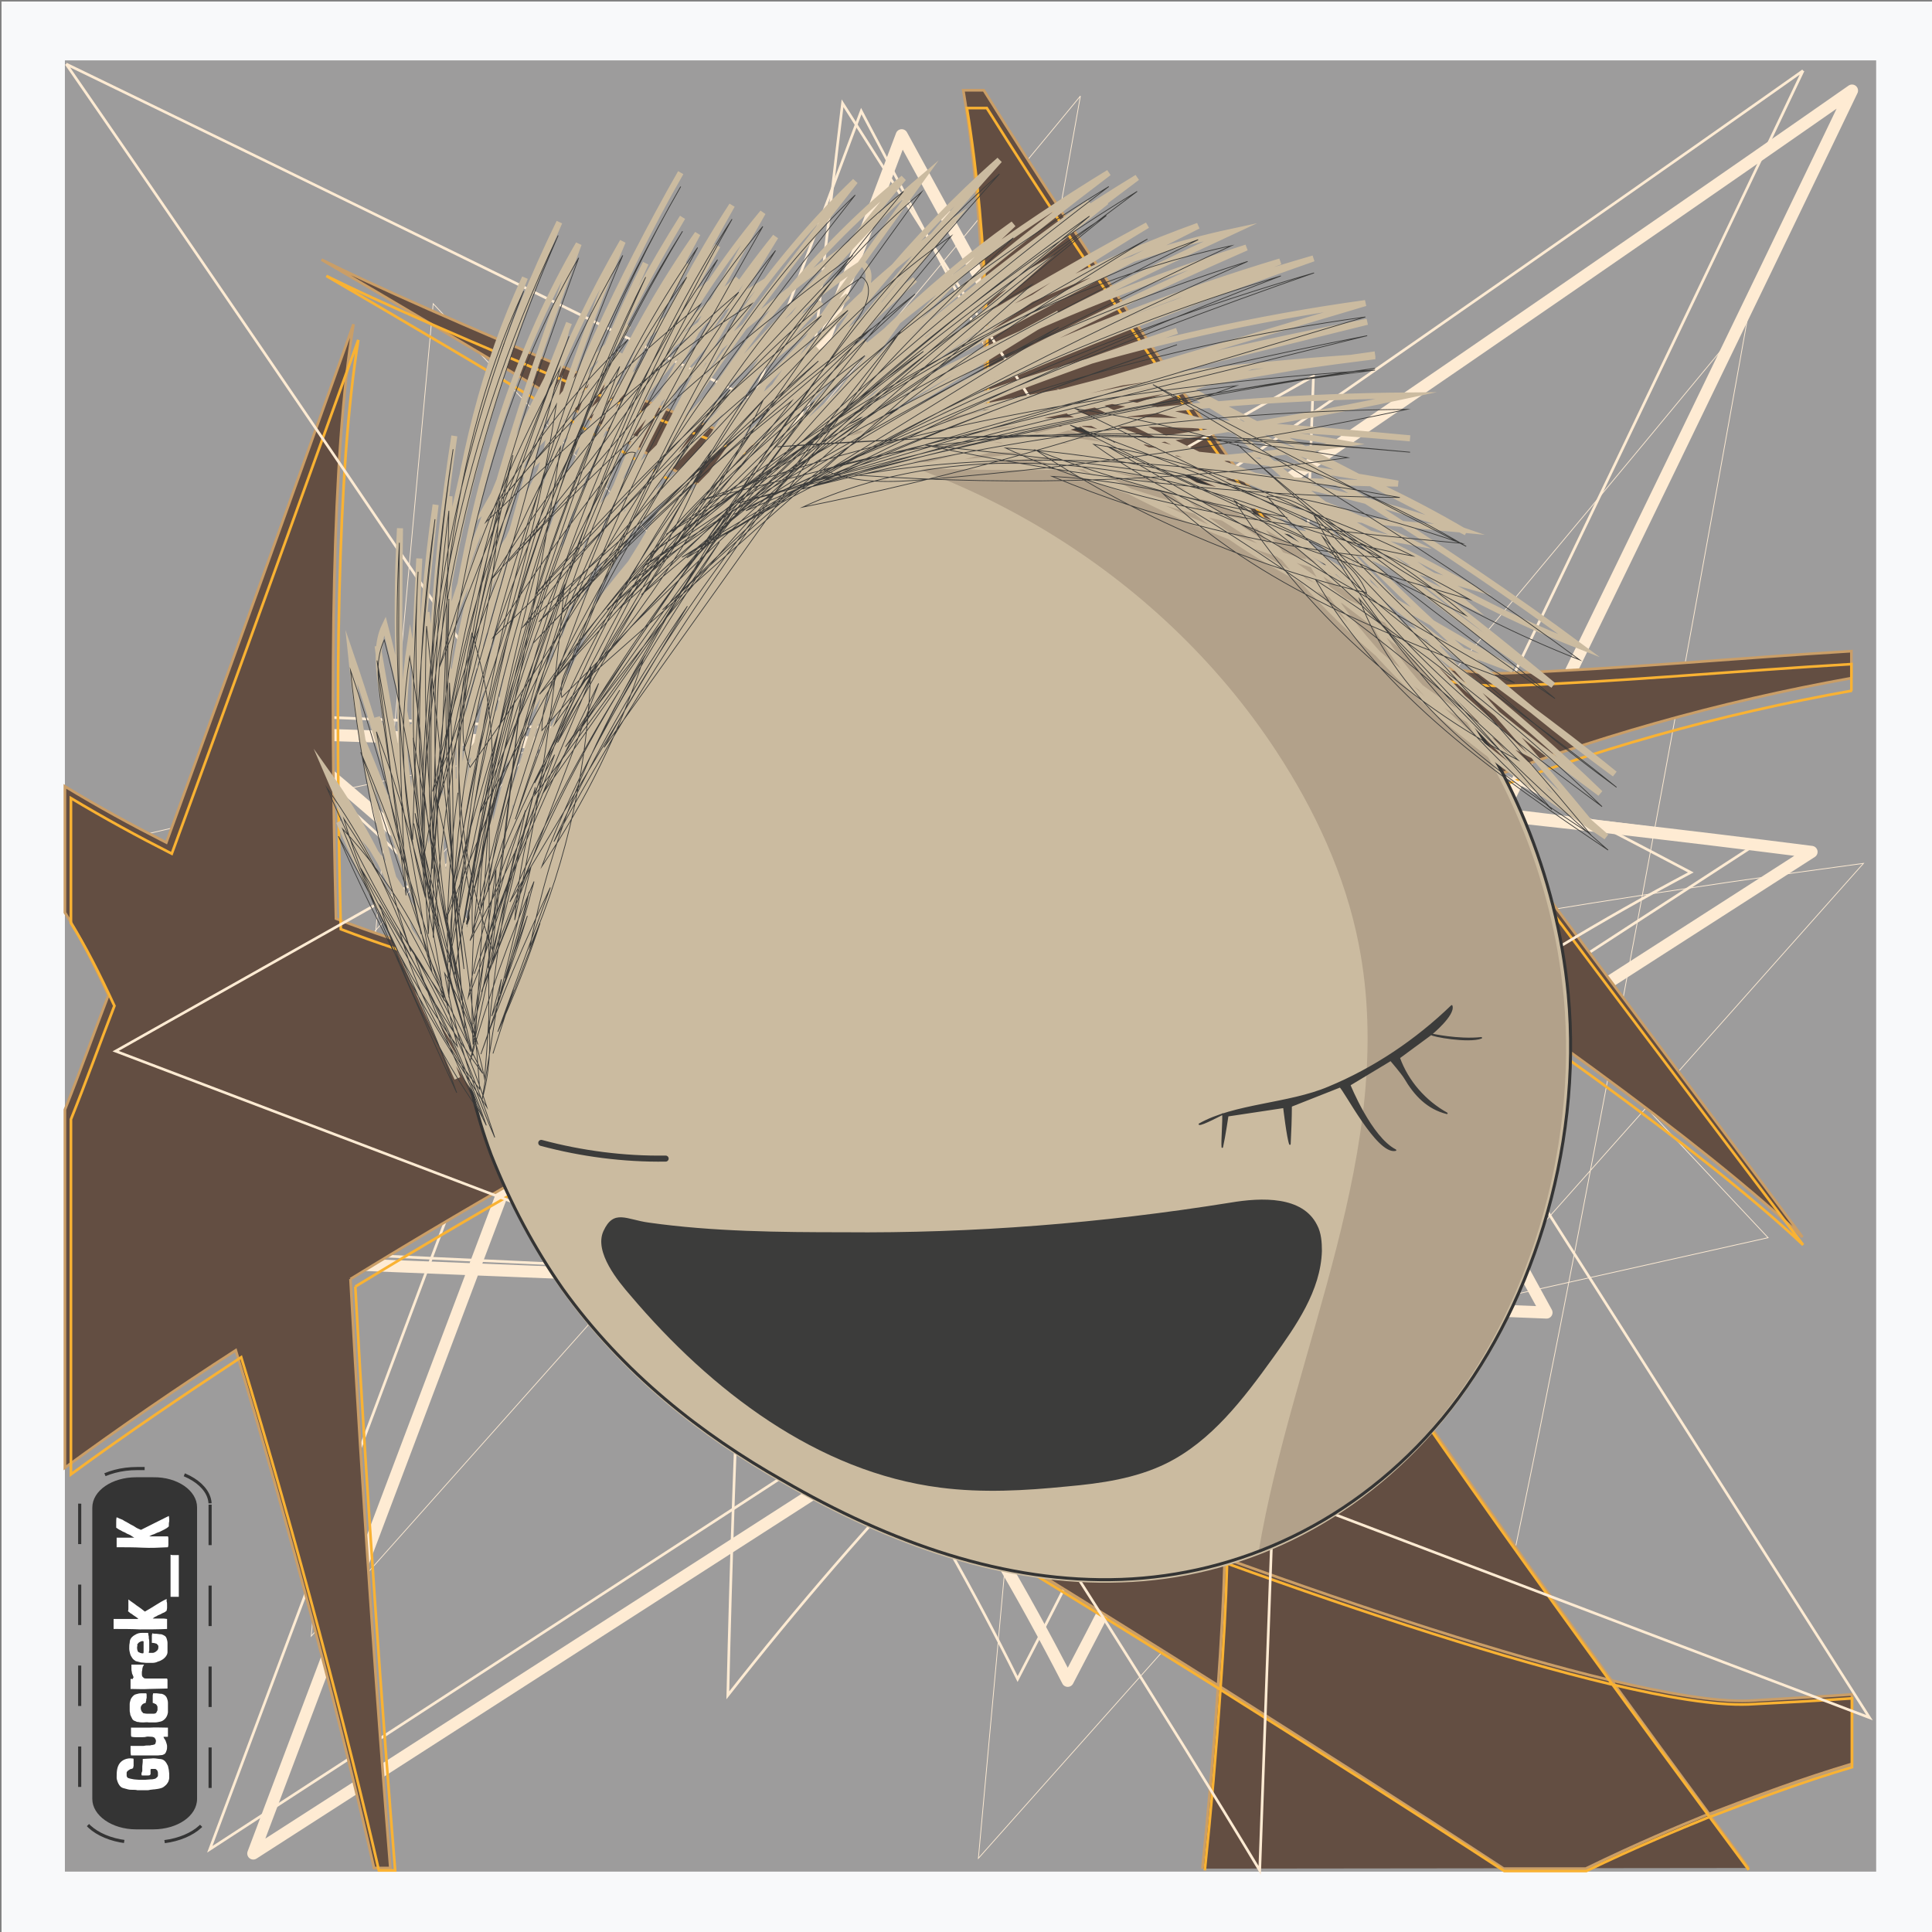 <?xml version="1.0" encoding="utf-8"?>
<!-- Generator: Adobe Illustrator 26.4.0, SVG Export Plug-In . SVG Version: 6.00 Build 0)  -->
<svg version="1.1" id="Layer_1" xmlns:svgjs="http://svgjs.dev/svgjs"
	 xmlns="http://www.w3.org/2000/svg" xmlns:xlink="http://www.w3.org/1999/xlink" x="0px" y="0px" viewBox="0 0 640 640"
	 style="enable-background:new 0 0 640 640;" xml:space="preserve">
<rect x="0" y="0" width="640" height="640" fill="#808080" stroke="none"/>
<style type="text/css">
	.st0{fill:#F8F9FA;}
	.st1{fill:#9D9C9C;}
	.st2{fill:none;stroke:#FEEBD3;stroke-width:0.25;}
	.st3{fill:none;stroke:#FEEBD3;stroke-width:0.882;}
	.st4{fill:none;stroke:#FEEBD3;stroke-width:4;stroke-linecap:round;stroke-linejoin:round;}
	.st5{fill:#634E42;stroke:#CA9E67;stroke-width:0.882;}
	.st6{fill:none;stroke:#F9B233;stroke-width:0.882;}
	.st7{fill:#CBBBA0;}
	.st8{fill:#3C3C3B;}
	.st9{fill:none;stroke:#3C3C3B;stroke-width:2;stroke-linecap:round;stroke-linejoin:round;stroke-miterlimit:10;}
	.st10{fill:none;}
	.st11{fill:#B2A18A;}
	.st12{fill:none;stroke:#343434;}
	.st13{fill:#3C3C3B;stroke:#3C3C3B;stroke-width:0.5;stroke-linecap:round;stroke-linejoin:round;stroke-miterlimit:10;}
	.st14{fill:none;stroke:#CBBBA0;stroke-width:2;stroke-miterlimit:10;}
	.st15{fill:none;stroke:#3C3C3B;stroke-width:0.25;stroke-miterlimit:10;}
	.st16{fill:none;stroke:#343434;stroke-width:0.72;stroke-miterlimit:5.76;stroke-dasharray:9.31,9.31;}
	.st17{fill:#343434;}
	.st18{fill:#FFFFFF;}
</style>
<g>
	<rect id="rect2-feeler" x="0.5" y="0.5" class="st0" width="640" height="640"/>
	<rect id="rect6-feeler" x="21.5" y="20" class="st1" width="600" height="600"/>
	<path id="path8-feeler" class="st2" d="M578.9,105.4c0,0-210.4,256-325.4,379c110.8-24.8,221.6-49.6,332.2-74.4
		c-73.8-78.6-147.4-157.2-221.2-235.8c-13.4,147.2-27,294.4-40.4,441.4C421.9,505.8,519.7,395.8,617.3,286
		c-119.8,16-239.4,38-357.6,66.2c94.8,43.2,176.6,102.4,239.6,173.2C527.1,396.4,578.9,105.4,578.9,105.4"/>
	<path id="path10-feeler" class="st2" d="M357.9,31.8c0,0-210.4,256-325.4,379c110.8-24.8,221.6-49.6,332.2-74.4
		c-73.6-78.6-147.4-157.2-221.2-235.8c-13.4,147-27,294.2-40.4,441.4c97.8-109.8,195.6-219.8,293.2-329.6
		c-119.8,16-239.4,38-357.6,66.2c94.8,43.2,176.6,102.4,239.6,173.2C306.3,322.8,357.9,31.8,357.9,31.8"/>
	<path id="path12-feeler" class="st3" d="M597.3,23.4c0,0-375.2,265.6-574.2,387.8c157.2,7.4,314.6,14.6,471.8,22
		c-70-132-139.8-264.2-209.6-396.4c-72,192-143.8,384-215.8,575.8c171-111.2,342-222.4,513.2-333.6
		c-166.2-22.6-334.2-36.8-502.8-42.4c111,92.6,198.8,201.6,257.2,319.6C421.5,393.8,597.3,23.4,597.3,23.4"/>
	<path id="path14-feeler" class="st4" d="M613.5,30c0,0-377.2,263.8-577.6,385.6c158.8,6.4,317.6,12.8,476.4,19.2
		c-71.2-130-142.4-260-213.6-390C227.1,234.6,155.5,424.2,83.9,614c172-110.6,344-221.2,516.2-331.8
		C432.3,260.8,262.5,247.6,92.5,243c112.4,90.8,201.6,197.8,261.2,313.8C437.9,396.2,613.5,30,613.5,30"/>
	<path id="path16-feeler" class="st5" d="M613.5,561.3v23c-16.2,4.8-32,10.7-47.6,16.7c-0.2,0-0.4,0.2-0.6,0.2
		c-8.8,3.6-23,9.5-40,17.8h-27.2c-30.8-20.2-63-40.7-94.6-60.7c-86.4-54.5-170-104.3-217-131.9c33.2,16.5,128.8,56.9,219.2,89.8
		c47.2,17.1,93,32.1,127.4,40.3c19.6,4.6,35.4,7.3,46.2,6.9C590.7,562.7,601.9,562.1,613.5,561.3L613.5,561.3z M398.3,619
		c2-19.2,3.8-39.7,5.2-60.7c1-13.9,1.8-27.8,2.2-42.2c2.2-57.5,0.6-116-9.2-161.8c37.8,62.3,86.6,132.7,137,201.9
		c10.8,14.9,21.8,29.9,32.6,44.6c4.4,6.1,8.8,11.9,13.2,18 M613.5,224.6c-44.2,7.9-87,20-127.6,36.1
		c38.6,52.7,77.4,103.7,111.2,149.1c-33.4-31.5-96-76.3-167.2-123.3c-43.2,23.4-97.2,61.3-126.2,117c-2.4,4.6,13-83.7,19.8-185.6
		c-86.4-54.7-170-104.5-217-131.9c33,16.5,128.6,57.1,219,89.8c2-51,0.8-102.9-6.4-145.9h6.8c36.4,58.3,81,122.4,127,186.2
		c19.6,4.6,35.4,7.3,46.2,6.9c38-1.4,76.2-5,114.2-7.3v8.9L613.5,224.6z M116.1,423.7c4,73,9,143.2,13.2,195.1h-5.4
		c-10.2-45-27.2-110.3-45.8-171.5c-19.4,12.5-38.4,25.6-56.6,38.9V367.6c5-12.5,9.6-25.4,14.4-37.9c-5-10.7-9.8-20.2-14.4-27.4
		v-41.8c11,6.7,22,12.7,33.6,18.6c22-60.3,43.2-119.2,62-171.7c-7.2,43.4-7.8,116.4-5.8,196.9c46.4,17.8,111.8,34.1,177.8,21.8
		C294.1,325.1,208.3,367,116.1,423.7"/>
	<path id="path18-feeler" class="st6" d="M613.5,562.6v22.8c-16.2,4.8-31.8,10.6-47.4,16.6c-0.2,0-0.4,0.2-0.6,0.2
		c-8.8,3.6-23,9.4-40,17.6h-27.2c-30.6-20-62.8-40.4-94.2-60.2c-86.2-54-169.6-103.4-216.4-130.8c33,16.4,128.4,56.4,218.4,89
		c47,17,92.6,31.8,127,40c19.4,4.6,35.2,7.2,46,6.8C590.9,564,602.1,563.4,613.5,562.6L613.5,562.6z M399.1,619.6
		c2-19,3.8-39.4,5.2-60.2c1-13.8,1.8-27.6,2.2-41.8c2.2-57,0.6-115-9.2-160.4c37.8,61.8,86.4,131.6,136.4,200.2
		c10.8,14.8,21.6,29.6,32.4,44.2c4.4,6,8.8,11.8,13.2,17.8 M613.5,228.8c-44,7.8-86.8,19.8-127.2,35.8c38.6,52.2,77,102.8,111,147.8
		c-33.2-31.2-95.8-75.6-166.6-122.2c-43,23.2-97,60.8-125.8,116c-2.4,4.6,13-83,19.6-184c-86.2-54-169.6-103.6-216.4-130.8
		c33,16.4,128.4,56.4,218.4,89c2-50.6,0.8-102-6.2-144.6h6.6c36.2,57.8,80.8,121.4,126.6,184.6c19.4,4.6,35.2,7.2,46,6.8
		c38-1.4,76-5,113.8-7.2v8.8H613.5z M117.7,426.2c4,72.4,9,142,13.2,193.4h-5.4c-10.2-44.6-27.2-109.4-45.6-170
		c-19.2,12.6-38.4,25.6-56.4,38.8V370.8c5-12.4,9.6-25.2,14.4-37.6c-5-10.8-9.8-20.2-14.4-27.4v-41.4c11,6.6,22,12.6,33.4,18.4
		c22-59.8,43-118.2,61.8-170.2c-7,43-7.8,115.4-5.8,195.2c46.2,17.6,111.4,33.8,177.2,21.6C295.3,328.4,209.7,370,117.7,426.2"/>
	<path id="path20-feeler" class="st3" d="M21.9,21.2c0,0,270.6,391,395.4,598.4c6-165,11.8-330,17.8-495
		C302.7,199.2,170.5,273.8,38.3,348.2c193.6,73.6,387.4,147.2,581,220.8C505.9,390.8,392.5,212.6,279.1,34.2
		c-21.2,174.4-34,350.8-38,527.4c92-117.2,201-210.2,319-272.6C395.9,202.2,21.9,21.2,21.9,21.2"/>
	<path id="path22-feeler" class="st7" d="M186.3,427.8c20.2,28.2,46.2,48.4,73,63.6c35.4,20.6,73.8,34.2,112.2,32.8
		c38.6-1.2,77.4-18.6,106.4-53.4c28.8-34.8,46.4-88.2,41.6-140.4c-3.8-40.2-20-76.6-41.6-104.4c-21.8-27.6-48.4-47.2-75.6-62.8
		c-39.4-21.8-83.2-36.2-124-21.2c-31.6,11.8-58.8,40.4-80,74.4c-16.8,27.2-30.4,57.6-43,88.8c-4.8,11.6-7.6,21.4-4.6,34.6
		c3.6,14.6,6.8,29.8,12,43.6C169.1,399.6,177.1,414.6,186.3,427.8L186.3,427.8z"/>
	<path id="path32-feeler" class="st8" d="M407.5,398.4c10.6-1.8,24-2.2,28.8,7.4c1.4,2.6,1.6,5.8,1.6,8.6
		c-0.4,13.2-8.6,24.8-16.2,35.4c-9.8,13.6-20.4,27.6-35.4,35c-10.2,5-21.6,6.6-32.8,7.6c-14,1.4-28,2.2-42,0.4
		c-40.8-5.2-76-32.2-102.6-63.6c-4-4.6-12.2-14.4-9-21.4c3.4-7.4,7.6-3.8,15-2.8c21.2,3,43.4,3.2,64.6,3.2
		C322.3,408.6,365.1,405.2,407.5,398.4L407.5,398.4z"/>
	<path id="path34-feeler" class="st9" d="M179.3,378.6c13.4,3.6,27.4,5.4,41.2,5.2"/>
	<path id="path36-feeler" class="st10" d="M154.5,274.8c-2.4,14.8-5,29.6-7.4,44.4c6.8-26.2,12.2-52.6,15.8-79.4
		c-6.2,26-11.6,52.4-16,78.8c4.2-5.4,5.2-12.4,6-19.2c2.6-19.6,4.4-39.2,5.8-58.8c-3.6,28-7.2,56-10.8,84.2
		c10.6-30.4,6.8-64.2,16-95c-3.6,31.6-7.2,63.2-10.8,94.8c4.4-31.8,9-63.4,13.4-95.2c-4.2,30-8.2,60-12.4,90
		c1.8-30.2,5.6-60.2,11.6-90c-5.6,33.4-9,67-10,100.8c0-25-1.2-50-3.2-75c-2.8,25.6-2.2,51.6,2,77c-1.6-17.2-3.2-34.6-4.8-51.8
		c1.2,17,2.6,34,3.8,51c-1-10-2-20-2.8-30.2c1.2,10.8,3,21.8,5.4,32.4c-1.2-7.4-3.2-14.6-5.6-21.6c1.2,12.4,4,24.6,8,36.2
		c-3.4-10.2-6.6-20.4-10-30.6c3.2,12.2,7.2,24.2,12.2,35.8c-12.8-38.6-13.2-81.4-1.2-120.2c1.2,32-1.6,64-4.6,96
		c3.2-46.4,9.4-92.4,18.8-138c-9,42-15.6,84.6-19.4,127.6c3.6-23.4,7.6-46.6,12-69.8c4.4-23.4,9.4-47,20.6-68.2
		c-10,47.2-20,94.4-30,141.6c3-14,5.8-28,8.8-42c8.2-39,16.4-78.2,31.6-115.2c-18.2,50-33,101.2-41.6,153.6
		c12.6-56,25.4-112.2,46.6-165.6c-23.6,45-42.6,92.2-56.8,141c7.4-9,10.6-20.8,13.6-32c9.6-35.4,19-70.6,28.6-106
		c-2.2-0.6-4,1.8-4.8,4c-18,41.6-29.8,86-34.6,131c10.8-50.2,21.6-100.8,41.6-148.2c-14.8,43-27.4,86.8-37.4,131
		c5.6-47.8,11.6-96.6,32.2-140.2c-13.2,45.8-26.4,92-31.8,139.4c6.8-46.2,18-91.8,33.6-136c-15.2,48-26.4,97.2-33,147.2
		c10.2-63.2,21.2-127.8,52.8-183.2c-19.6,42-40.6,84.6-51.2,129.6c-1.4-43,6.8-86.2,23.8-125.6c-11.4,52.6-19.4,106-23.8,159.8
		c4.2-53.6,14.2-106.8,29.6-158.4c-1.6,4.6-3,9.2-4.6,13.6c9.8-12.2,18.6-25.4,26-39.4"/>
	<path id="path40-feeler" class="st11" d="M476.4,470.6c-17.1,20.5-37.6,35-59.5,43.6c11.4-67.8,46.4-134.1,33.2-201.4
		c-4.5-23-14.6-44.6-27.4-64.1c-19.5-29.7-46-54.6-76.3-72.9c-15.2-9.2-31.4-16.8-48.2-22.5c-8.2-2.8-20.8-4.2-30.9-7.3
		c3.1-1.5,6.3-2.9,9.5-4.1c40.8-15,84.6-0.6,124,21.2c27.2,15.6,53.8,35.2,75.6,62.8C498,253.6,514.2,290,518,330.2
		C522.8,382.4,505.2,435.8,476.4,470.6z"/>
	<path id="path44-feeler" class="st12" d="M186.3,426.8c20.2,28.2,46.2,48.4,73,63.6c35.4,20.6,73.8,34.2,112.2,32.8
		c38.4-1.4,77.4-18.6,106.4-53.4c28.8-34.8,46.4-88.2,41.6-140.4c-3.8-40.2-20-76.6-41.6-104.4c-21.8-27.6-48.4-47.2-75.6-62.8
		c-39.4-21.8-83.2-36.2-124-21.2c-31.6,12-58.8,40.6-80,74.6c-16.8,27.2-30.4,57.6-43,88.8c-4.8,11.6-7.6,21.4-4.6,34.6
		c3.6,14.6,6.8,29.8,12,43.6C169.1,398.8,177.1,413.6,186.3,426.8L186.3,426.8z"/>
	<path id="path46-feeler" class="st13" d="M480.9,333.2c1,3-6.8,9.4-6.8,9.4c0.2,0.6,12.4,2.8,16.6,1.2c-7.8,0.8-16.6-1.2-16.6-1.2
		l-10.6,7.8c2.8,7.8,8.6,14.4,15.8,18.4c-6.4-1.6-10.6-6-14-11.8c-1-1.6-4.6-5.8-4.6-5.8l-13.6,8.2c0,0,7,17.4,15.2,21.6
		c-6,1.4-17-20.2-18.4-21c0,0,0,0-16.2,6.4c0,3.6-0.2,9.2-0.4,12.6c-0.8-2-2-12.2-2-12.2l-18.6,2.8c0,0-1,6.8-1.8,10.4
		c-0.2-2,0.4-9,0.2-11c0,0-7.2,3.8-7.8,3.4c11.6-6.6,29.6-6.6,42.8-12.2C455.1,354,469.1,344.6,480.9,333.2L480.9,333.2z"/>
	<path id="path38-feeler" class="st14" d="M151.7,258c-3.2,22.4-4.2,45.2-3,67.8c1.8-34.6,1.8-69.4,0.2-104.2
		c-0.8,38.2,1,76.4,5.2,114.4c-4.8-47.2-6.6-94.8-5.4-142.2c-2.2,40.8-0.6,82,5,122.6c-4.2-37.8-8.2-75.8-12.4-113.6
		c-1.6,41.6,2.2,83.4,11.6,124c-5.6-29-11-58-16-87c1.8,35.8,8.6,71.2,19.8,105.2c-6.4-26.8-12.8-53.4-19.2-80.2
		c4.2,26.8,10.4,53.2,18.4,79c-7.8-24.8-14-50-18.8-75.6c5.6,24.8,12.8,49.4,21.6,73.4c-16-50.4-22.8-103.8-19.8-156.6
		c-2,39.4-4,79.4,6.8,117.4c-4.6-52.6-3-105.8,4.8-158c-7.2,46-9.6,92.6-6.8,139c1-65,2.6-132.4,30.2-191.4
		c-22.8,57.2-34.2,118.8-33.6,180.4c2.2-68.4,17.6-136.2,45-198.8c-34.8,71.4-49.8,152-43.4,231.2c3-77.2,11-157.2,49.8-224
		c-26.8,72.4-50,148-48.2,225.2c5.8-78.6,23.2-157.8,62.8-226c-29,68.6-47.4,141.8-54.2,216c11-83,31.6-166.2,73.4-238.8
		c-40.2,70.6-69.4,148.6-75,229.4c13-75.2,34.8-150,75.6-214.6c-40.4,67.8-66.6,144-76,222.2c-1,8-1.8,16.4,0.4,24.2
		c13.4-79.2,27-159.6,63.4-231.2c-33,71.6-55.2,148.4-65,226.8c16.4-82.6,33.8-167.8,82.2-236.6c-37.6,69.8-65.4,145.2-77.4,223.6
		c13.8-74.8,28.8-152.6,73.8-213.8c-28.4,49.8-50,103.8-63.6,159.6c-4.6,18.6-8.2,37.8-7.4,57c19.8-81.8,40.2-165.2,86-235.8
		c-38.2,67.2-66.6,140-84,215.4c17.6-70.6,36.2-143.2,79.2-202c-30.2,53.6-54.2,111-71.4,170.2c-4.2,14.4-8,29.4-7,44.4
		c19.8-79.8,41-162.4,93.4-225.6c-39.4,69.6-79.6,141.2-91.2,220.4c22.6-74.8,46.4-151.6,95.4-212.4
		c-36.4,58.8-65.4,122.2-86.2,188.4c26-74.8,55.4-152,112.6-206.8c-49.6,63-97,129.4-124.4,204.8c42.6-72,75.4-153.4,140.4-205.8
		c-49.4,59.4-90.6,125.6-122.2,196c37.4-69.2,68.2-145,128.2-195.8c-31.6,43.6-62.4,87.8-92,132.8c-10.6,16-21,32.2-28.6,49.6
		c34.8-62.4,71.6-127,130.4-167.8c-43.4,52.4-87.4,105.6-116.8,167C235.1,173.2,273.1,104,331.1,53
		c-51.6,57.4-98.2,119.2-139.2,184.6c41.6-60,84.4-121.2,143.8-163.4C282.9,124,234.3,179.2,200.1,243c32.8-46,65.6-92,98.2-137.8
		c-43.2,52.8-82.4,109-114.8,169c12.4-27.2,27.2-53.4,44.2-78c-19.6,32.6-39.2,65.2-58.8,98c10.4-24.2,22.4-47.8,36.4-70.2
		c-19,31.4-34.4,65-45.8,100c13-34,26-68.2,38.8-102.2c-15.6,31.2-29.4,63.4-41.2,96.2c11.8-33.2,24.8-65.8,38.8-98.2
		c-16.8,27.4-30.2,56.8-40.2,87.2c11-19.6,20.4-40.4,28-61.6c-14,24.8-23.8,52.2-28.6,80.4c8.2-20,14.6-40.8,19-62
		c-8.4,22.8-14.2,46.6-17.2,70.8c5-16.6,7.4-34,7.4-51.4c-2.6,19.4-5.2,38.8-7.6,58.2c-3.2-66.8,13.6-134.4,47.4-192
		c1.4-2.4,3.8-5,6.4-4c-21,51.4-42,103-62.8,154.6c16.2-62,35.4-123,57.6-183.2c-24.2,39.2-41.8,82.4-51.8,127.4
		c14.6-37,25-75.6,31-114.8c-21.6,40.4-35,85.2-39,131c14-47.4,27.4-95.2,40-143c-17,31.4-30.4,64.6-40,99
		c14.4-36.4,28.6-73,43-109.4c-15,38.8-29.6,78.2-34.4,119.6c-1,7.8-1.4,15.8,1.6,23c40.8-56.6,71.4-124.2,129.8-162.4
		c4.2,2.8,1.6,9.4-1.2,13.6c-32.4,47.4-64.8,94.8-97,142c44.4-57.8,90.6-117.4,154.4-153c-49.6,44-99.2,88-148.8,131.8
		C246.3,159,306.5,101.4,376.7,58.8c-59.4,44.2-115.6,92.4-168,144.6c45.6-50.8,96.6-96.8,152.2-136.4c-49.4,42-99,83.8-148.4,125.4
		c48.4-48.6,100.2-93.8,154.8-135.2c-61.2,37.4-116.4,85-162.4,140c51.8-46.2,103.8-92.4,161.6-130.4c-51.2,41-100.4,84.6-147,130.6
		c48.8-46.8,102.8-88,160.6-122.8c-57.4,31-112.6,66-165,104.6c57-40.8,115.8-80.6,181.8-104.4c-60,30.2-118.8,62.8-176.2,97.6
		c57.8-40.6,118.2-80.8,187.2-95.6c-67.4,31.2-132.6,66.8-195.4,106.4c60.8-44,128.8-78.4,200.4-101.2
		c-59.4,26-117.2,56.2-172.6,90.2c56.8-37,118.8-66,183.8-85.6c-68.4,26-134.8,57.2-198.4,93.2c65-41,135.6-72.8,209.4-94.2
		c-65.6,23-129.6,49.8-192,80.2c65.4-33.2,136.6-55.4,209.2-65.4c-63.6,19-127,37.8-190.6,56.8c62.4-21.4,126.6-38,191.2-50.6
		c-73.4,18.2-146.8,36.2-220.2,54.4c71.4-26,147-38.2,222.8-43c-71.2,8.8-141.8,23.6-210.6,44c69.4-18.8,139.6-33.8,210.6-44.6
		c-64,8.8-127.4,22-189.6,40c65.4-17,132.8-25.8,200.2-26.4c-52.4,11.2-105.4,18.8-158.8,23.2c-11.6,1-23.8,1.6-34.6-3.2
		c62.8-18,129.4-11.8,194.4-5.8c-69.8-6.2-140.2-6.8-210.2-1.8c63-3.8,127-7.8,189,3.6c-53.8,7.8-108.4,9.6-162.6,5.8
		c59.4-10.2,120.6-3.2,179.8,7.4c-52.8-0.4-105.8-6.4-157.4-17.4c60.2,6.4,120.8,12.8,178,32.6c-51.6-4.8-104.4-9.8-151.2-31.6
		c46.8,3,92.8,15.2,135,35.8c-40-7-77.2-25.2-113.6-43.4c45.2,16.8,90.4,34,132.4,57.8c-43.4-12.4-87.6-25-124.6-51.2
		c45.2,7,88.4,26.8,123.2,56.6c-39.2-19.4-79-38-118.8-56c45,26.2,90,52.4,135,78.4c-41.6-15.6-84.6-31.8-116.6-62.8
		c42.6,24.6,82.2,54.4,117.8,88.4c-38.2-19.8-70.8-49.8-94-86c40.2,28.2,73,65.4,105.2,102.4c-29.6-26.2-55.4-56.8-76-90.4
		c30.8,31.6,60.4,64.4,88.6,98.4c-31-20.4-63.6-43-76.4-77.8c25.2,29.8,52.8,57.6,82.4,83.2c-36.8-24.8-74.6-51-96.8-89.4
		c34,21.8,65.8,47,94.8,75c-36.6-27.2-74.4-56-95.4-96.4c30.4,33.2,64,63.4,100.2,90c-39-31.8-83-58.2-115.8-96.4
		c7-0.4,13.4,4,19.2,8c26,18.8,51.4,38.4,76.2,59c-37.2-25.2-72.4-53.4-105.2-84.2c33.4,30.6,72.2,54.8,114,71.2
		c-45.2-33.4-93.2-62.4-141.4-91.2c34.6,17.8,69.2,35.8,103.8,53.6c-39.6-23.4-83.8-38.8-129.4-45.6c33.8,16.4,67.6,33,101.2,49.4
		c-37.4-3.6-74.4-12.6-109-27c28.8,1.6,57.2,8.8,83.4,20.6c8.6,4,17.6,9.2,20.8,18c-38.8-9.2-76.2-25.2-109.4-47.2
		c26.6,10.2,54.2,17.6,82.4,22c-51-19.6-110-26.2-159.8-3.2c48.8-9.8,96.8-23.2,143.6-40.2c-47.8,5.4-94,19.2-140,33
		c39.4-17.6,79.6-33,120.4-46.6c-48.4,16.4-96,34.8-142.8,55c33.6-21.6,68.2-41.8,103.6-60.8c-41,25.4-82.2,51-123.2,76.4
		c31-26.6,64-51,98.6-73c-39,27-78,54.2-117,81.2c31.2-27,63.6-52.6,97.4-76.6c-35.6,27.6-70.6,56-104.8,85.6
		c28.8-27.4,57.4-55.4,85-84.4c-40.2,29.6-75.2,66-103.2,107.4c38-44.4,76-88.8,119.6-127.8c-45,35.4-87.4,74.2-126.6,115.8
		c34.8-36.8,69.6-73.6,104.4-110.4c-38.8,31.8-78,64.2-107.6,104.8c15.2-13.6,30.4-27.2,45.6-40.6c22.6-20.2,45.4-40.4,69.8-58.2
		c-34.6,33.4-68.8,67.6-97,106.4c-3.4,4.8-7,10.4-5.8,16.2c30.8-29.8,58.8-62.6,83.4-97.8c-34.4,28-65,60.6-90.8,96.8
		c29.6-30.8,57.6-63.4,83.6-97.2c-27,21.2-52.6,44.4-76.2,69.4c26.6-29.2,55-56.6,85-82.4c-30.6,28.6-61.6,57.4-92.4,86.2
		c31.2-33.8,62.4-67.6,93.6-101.4c-34.6,27.4-66.2,58.4-94.6,92.2c35-37.4,70-74.8,105-112.2c-41,30.2-79.2,64.2-114.2,101.4
		c26.6-28.6,52-58.4,76.2-89.2c-31.8,27.2-59.4,59.2-81.6,94.8c25.4-28.4,48.6-58.8,69.2-91c-24,19.2-46,40.8-65.8,64.4
		c14.8-16.8,28.8-34.6,41.8-52.8c-18.6,17.6-34.6,38.2-47.2,60.6c27.8-26,55.8-52.4,88.2-72.4c-30.6,35.4-61.2,71-85.8,110.6
		c27.8-25.8,54-53.4,78.6-82.2c-20.2,26.6-38,54.8-53.2,84.4c-4.6,9-9.2,18.4-9.2,28.6c29.6-32.4,54.4-69.4,73.2-109.2
		c-28.8,31.4-52.2,67.8-68.8,107.2c20.4-28,37.8-58.4,51.6-90.2c-25,34.6-44.6,73-58.2,113.6c23.4-30.2,45.2-61.6,65.4-93.8
		c-23.8,29-45,60.4-62.8,93.4c19.6-27.8,39-55.6,58.6-83.4c-22.2,34.4-44.8,69-58.8,107.4c14.4-21.4,25.8-44.6,33.8-69.2
		c-18.4,29.2-31.2,62-37.8,96c12.6-29.2,19.4-61,20.2-92.8c-14.2,25.6-22.8,54.4-25.2,83.6c7.8-36.6,13.4-73.6,16.4-110.8
		c-15.8,35.8-26.6,73.6-32.4,112.2c11.6-52.4,23.2-105,31.2-158.2c-19.8,35.6-34,74.2-42.4,114.2c13-30.6,20.6-63.4,22.2-96.4
		c-9.6,43.4-19.2,88.6-9.4,132c9.2-28.4,9.4-59.6,0.2-88c-7.6,34.6-5.2,71.4,6.8,104.8c3.2-28.2,6.4-56.4,9.6-84.6
		c-3.6,30.2-7.2,60.4-11,90.6c5.2-20,10.4-39.8,15.6-59.8c-4.8,19.6-9.4,39.2-14.2,58.6c4.2-10.8,8.6-21.6,12.8-32.2
		c-3.4,14-6.8,28-10.2,42c4-11,7.2-22.2,9.6-33.8c-2.6,9.6-5.2,19-8,28.6c2.4-6.8,5-13.8,7.4-20.6c-3.4,11.2-7.2,22.4-11.8,33.2
		c1-4,2.2-8,3.2-12.2c-2.2,13.2-4.2,26.6-6.4,39.8c2.4-8.6,3-17.6,2.2-26.4c-0.4,6.4-0.8,13-1.4,19.4c-2.4-12.2-6.8-24-13.2-34.8
		c3.2,18.8,9,37,16.6,54.4c-6.8-21-15.8-41.4-26.6-60.6c6.6,19.4,14.6,38.4,23.8,56.6c-8.8-25.6-20.8-50-35.2-72.8
		c7.4,24.6,18.8,48.2,33.6,69.2c-10.8-28.4-24.2-55.8-40-81.6c11.2,23.8,24.8,46.6,40.4,68c-14.2-28.8-28.4-57.6-46-84.4
		c8,27,20.8,52.6,37.6,75.4c-7.8-33.4-18.6-66-32-97.4c9.2,27.4,18.4,54.8,27.6,82.2c-4-30.4-11.6-60.2-22.4-89
		c5,26.8,11.2,53.4,18.4,79.6c-6-34.4-12.2-68.8-18.2-103.2c3.2,26,6.4,52,9.6,77.8c-2.2-39-2.8-78-2.2-116.8
		c-1.8,32.8-0.4,65.8,4.4,98.4c0.8-35.4,3.2-71,7.4-106.2c-6,41.4-6.8,83.6-2.2,125.4c5.2-42.4,6-85.4,6.8-128.2
		c-4.2,33-5.6,66.2-4,99.4c8.4-39.2,16.8-78.6,25.2-117.8c-11.6,44.2-21.4,88.6-29.6,133.6c1-22.4-0.6-44.8-4.6-66.8
		c-4,26.2-2.2,53.4,5,79c-1.6-28.6-6.2-57-13.4-84.6c-2.8,5.8-2.2,12.6-1.4,19c3.4,26.4,7.8,52.4,13.6,78.4
		c-5.8-29.6-13.6-58.8-23.4-87.4c3.2,31.6,10,63,20,93.2c-6.6-19.2-16-37.6-27.8-54.2c10.8,25.2,24.2,49.4,40,71.8
		c-7.2-21.6-19.2-41.6-34.8-58.2c12,29.4,24.6,58.6,37.8,87.4c-10.6-29.4-23.8-57.8-39.2-85c13.6,31.4,30.2,61.4,49.2,89.8
		c-6.6-20.6-16.2-40.4-28.8-58c5.2,19,14.2,36.8,26.4,52c-2.2-32.4-7-64.6-14.2-96.2c0.2,26.6,4.6,53.4,12.8,78.8
		c1.6-25.4,3-50.6,4.6-76c0,24.8-0.2,49.4-0.2,74.2c1.8-19.8,4.6-39.6,8.6-59c-5,23-9.8,46-14.8,69.2c5.6-20.4,12.8-40.4,21.2-59.8
		c-5,19.4-11,38.4-17.6,57.2c6.6-18.8,14.4-37.2,23-55.2c-5.8,16-11.6,31.8-17.4,47.8c5.4-11.8,10-23.8,14-36
		c-4.2,11-8.4,22.2-12.8,33.2c1.4-3.8,2.6-7.4,4-11.2c-2.2,7-4.6,14.2-6.8,21.2"/>
	<path id="path48-feeler" class="st15" d="M151.7,262.6c-3.2,22.4-4.2,45.2-3,67.8c1.8-34.6,1.8-69.4,0.2-104.2
		c-0.8,38.2,1,76.4,5.2,114.4c-4.8-47.2-6.6-94.8-5.4-142.2c-2.2,40.8-0.6,82,5,122.6c-4.2-37.8-8.2-75.8-12.4-113.6
		c-1.6,41.6,2.2,83.4,11.6,124c-5.6-29-11-58-16-87c1.8,35.8,8.6,71.2,19.8,105.2c-6.4-26.8-12.8-53.4-19.2-80.2
		c4.2,26.8,10.4,53.2,18.4,79c-7.8-24.8-14-50-18.8-75.6c5.2,24.8,12.4,49.2,21.2,73.2c-16-50.4-22.8-103.8-19.8-156.6
		c-2,39.4-4,79.4,6.8,117.4c-4.6-52.6-3-105.8,4.8-158c-7.2,46-9.6,92.6-6.8,139c1-65,2.6-132.4,30.2-191.4
		c-22.8,57.2-34.2,118.8-33.6,180.4c2.2-68.4,17.6-136.2,45-198.8c-34.4,71.4-49.4,152.2-43,231.4c3-77.2,11-157.2,49.8-224
		c-26.6,72.6-49.8,148-48.2,225.2c5.8-78.6,23.2-157.8,62.8-226c-29,68.6-47.4,141.8-54.2,216c11-83.2,31.6-166.2,73.4-238.8
		c-40.2,70.6-69.4,148.4-75,229.4c13-75.2,34.8-150,75.6-214.6c-40.6,67.6-66.6,143.8-76,222.2c-1,8-1.8,16.4,0.4,24.2
		c13.4-79.2,27-159.6,63.4-231.2c-33.2,71.8-55.2,148.6-65.2,227c16.6-82.8,34-168,82.4-236.8c-37.6,69.8-65.4,145.2-77.4,223.6
		c13.8-74.8,28.8-152.6,73.8-213.8c-28.4,49.8-50,103.8-63.6,159.6c-4.6,18.6-8.2,37.8-7.4,57c19.8-81.8,40.2-165.2,86-235.8
		c-38.2,67.2-66.6,140-84,215.4c17.6-70.6,36.2-143.2,79.2-202c-30.2,53.6-54.2,110.8-71.4,170.2c-4.2,14.4-8,29.4-7,44.4
		c19.8-79.8,41-162.4,93.4-225.6c-39.4,69.4-79.6,141.2-91.2,220.4c22.8-74.8,46.4-151.6,95.4-212.4
		c-36.4,58.8-65.4,122.2-86.2,188.4c26-74.8,55.4-152,112.6-206.8c-49.6,63-97,129.4-124.4,204.8c42.6-72,75.4-153.4,140.4-206
		c-49.4,59.4-90.6,125.6-122.2,196c37.4-69.2,68.2-145,128.2-195.8c-31.6,43.6-62.4,87.8-92,132.8c-10.6,16-21,32.2-28.6,49.6
		c34.8-62.4,71.6-127,130.4-167.8c-43.6,52.6-87.4,105.8-116.8,167.2c36.8-67.6,74.8-136.8,132.8-187.8
		c-51.6,57.4-98.2,119.2-139.2,184.6c41.6-60,84.4-121.2,143.8-163.4c-52.8,49.8-101.4,105-135.6,168.8c32.8-46,65.6-92,98.2-137.8
		c-43.2,52.6-82.4,109-114.8,169c12.4-27.2,27.2-53.4,44.2-78c-19.6,32.6-39.2,65.2-58.8,98c10.4-24.2,22.4-47.8,36.4-70.2
		c-19,31.4-34.4,65-45.8,100c13-34,26-68.2,38.8-102.2c-15.6,31.2-29.4,63.4-41.2,96.2c11.8-33.2,24.8-65.8,38.8-98.2
		c-16.8,27.4-30.2,56.8-40.2,87.2c11-19.6,20.4-40.4,28-61.6c-14,24.8-23.8,52.2-28.6,80.4c8.2-20,14.6-40.8,19-62
		c-8.4,22.8-14.2,46.6-17.2,70.8c5-16.6,7.4-34,7.4-51.4c-2.6,19.4-5.2,38.8-7.6,58.2c-3.2-66.8,13.6-134.4,47.4-192
		c1.4-2.4,3.8-5,6.4-4c-21,51.4-42,103-62.8,154.6c16.2-62,35.4-123,57.6-183.2c-24.2,39.2-41.8,82.4-51.8,127.4
		c14.4-37,24.8-75.6,30.8-114.8c-21.4,40.4-34.8,85.2-38.8,131c14-47.4,27.4-95.2,40-143c-17,31.4-30.4,64.8-40,99.2
		c14.4-36.6,28.6-73.2,43-109.8c-15,39-29.6,78.4-34.4,119.8c-1,7.8-1.4,15.8,1.6,23c40.8-56.6,71.4-124.2,129.8-162.4
		c4.2,2.8,1.6,9.4-1.2,13.6c-32.4,47.4-64.8,94.6-97,142c44.4-57.8,90.6-117.4,154.4-153c-49.6,44-99.2,88-148.8,131.8
		C246.3,163.6,306.5,106,376.7,63.4c-59.4,44.2-115.6,92.4-168,144.6c45.6-50.8,96.6-96.8,152.2-136.4c-49.4,42-99,83.6-148.4,125.4
		c48.4-48.6,100.2-93.8,154.8-135.2c-61.2,37.4-116.4,85-162.4,140c51.8-46.2,103.8-92.4,161.6-130.4c-51.2,41-100.4,84.6-147,130.6
		c48.8-46.8,102.8-88,160.6-122.8c-57.4,31-112.6,66-165,104.6c57-40.8,115.8-80.6,181.8-104.4c-60,30.2-118.8,62.8-176.2,97.6
		c57.8-40.6,118.2-80.8,187.2-95.6c-67.2,31.2-132.4,66.8-195,106.4c60.8-44,128.8-78.4,200.4-101.2
		C353.7,112.8,296.1,143,240.5,177c56.8-37,118.8-66,183.8-85.6c-68.4,26-134.8,57.2-198.4,93.2c65-41,135.6-72.8,209.4-94.2
		c-65.8,22.8-129.8,49.6-192.2,80c65.4-33.2,136.6-55.4,209.2-65.4c-63.6,19-127,37.8-190.6,56.8c62.4-21.4,126.6-38,191.2-50.6
		c-73.4,18.2-146.8,36.2-220.2,54.4c71.4-26,147-38.2,222.8-43c-71.2,8.8-141.8,23.6-210.6,44c69.4-18.8,139.6-33.8,210.6-44.6
		c-64,8.8-127.4,22-189.6,40c65.4-17,132.8-25.8,200.2-26.4c-52.4,11.2-105.4,18.8-158.8,23.2c-11.6,1-23.8,1.6-34.6-3.2
		c62.8-18,129.4-11.8,194.4-5.8c-69.2-6.4-139.6-7-209.6-1.8c63-3.8,127-7.8,189,3.6c-53.8,7.8-108.4,9.6-162.6,5.8
		c59.4-10.2,120.6-3.2,179.8,7.4c-52.8-0.4-105.8-6.4-157.4-17.4c60.2,6.4,120.8,12.8,178,32.6c-51.6-4.8-104.4-9.8-151.2-31.6
		c46.8,3,92.8,15.2,135,35.8c-40-7-77.2-25.2-113.6-43.4c45.2,16.8,90.4,34,132.4,57.8c-43.4-12.6-87.8-25.2-124.6-51.4
		c45.2,7,88.4,26.8,123.2,56.6c-39.2-19.4-79-38-118.8-56c45,26.2,90,52.4,135,78.4c-41.6-15.6-84.6-31.8-116.6-62.8
		c42.6,24.6,82.2,54.4,117.8,88.4c-38.2-19.8-70.8-49.8-94-86c40.2,28.2,73,65.4,105.2,102.4c-29.6-26.2-55.4-56.8-76-90.4
		c30.8,31.6,60.4,64.4,88.6,98.4c-31-20.4-63.6-43-76.4-77.8c25.2,29.8,52.8,57.6,82.4,83.2c-36.8-24.8-74.6-51-96.8-89.4
		c34,21.8,65.8,47,94.8,75c-36.6-27.2-74.4-56-95.4-96.4c30.4,33.2,64,63.4,100.2,90c-39-31.8-83-58.2-115.8-96.4
		c7-0.4,13.4,4,19.2,8c26,18.8,51.4,38.4,76.2,59c-37.2-25.2-72.4-53.4-105.2-84.2c32.8,30.8,71.6,55,113.4,71.4
		c-45.2-33.4-93.2-62.4-141.4-91.2c34.6,17.8,69.2,35.8,103.8,53.6c-39.6-23.4-83.8-38.8-129.4-45.6c33.8,16.4,67.6,33,101.2,49.4
		c-37.4-3.6-74.4-12.6-109-27c28.8,1.6,57.2,8.8,83.4,20.6c8.6,4,17.6,9.2,20.8,18c-38.8-9.2-76.2-25.2-109.4-47.2
		c26.6,10.2,54.2,17.6,82.4,22c-51-19.6-110-26.2-159.8-3.2c48.8-9.8,96.8-23.2,143.6-40.2c-47.8,5.4-94,19.2-140,33
		c39.4-17.6,79.6-33,120.4-46.6c-48.4,16.4-96,34.8-142.8,55c33.6-21.6,68.2-41.8,103.6-60.8c-41,25.4-82.2,51-123.2,76.4
		c31-26.6,64-51,98.6-73c-39.6,27-78.6,54.2-117.6,81.2c31.2-27,63.6-52.6,97.4-76.6c-35.6,27.6-70.6,56-104.8,85.6
		c29.4-27.2,57.8-55.4,85.4-84.2c-40.2,29.6-75.2,66-103.2,107.4c38-44.4,76.2-88.8,119.8-127.8c-45,35.4-87.4,74.2-126.6,115.8
		c34.8-36.8,69.6-73.6,104.4-110.4c-38.8,31.8-78,64.2-107.6,104.8c15.2-13.6,30.4-27.2,45.6-40.6c22.6-20.2,45.4-40.4,69.8-58.2
		c-34.4,33-68.6,67.2-96.8,106c-3.4,4.8-7,10.4-5.8,16.2c30.8-29.8,58.8-62.6,83.4-97.8c-34.4,28-65,60.6-90.8,96.8
		c29.6-30.8,57.6-63.4,83.6-97.2c-27,21.2-52.4,44.4-76.2,69.2c26.6-29.2,55-56.6,85-82.4c-30.8,29-61.8,57.8-92.6,86.4
		c31.2-33.8,62.4-67.6,93.6-101.4c-34.6,27.6-66.2,58.4-94.6,92.2c35-37.4,70-74.8,105-112.2c-40.8,30.2-79.2,64.2-114,101.4
		c26.6-28.6,52-58.4,76.2-89.2c-32,27.2-59.6,59.4-81.8,95c25.4-28.4,48.6-59,69.2-91c-24,19.2-46,40.8-65.8,64.4
		c14.8-16.8,28.8-34.6,41.8-52.8c-18.6,17.6-34.6,38.2-47.2,60.6c27.8-26.2,55.8-52.4,88.2-72.4c-30.6,35.4-61.2,70.8-85.8,110.6
		c27.8-25.8,54-53.4,78.6-82.2c-20.2,26.6-38,54.8-53.2,84.4c-4.6,9-9.2,18.4-9.2,28.6c29.6-32.4,54.4-69.4,73.2-109.2
		c-29,31.4-52.4,67.8-69,107.2c20.4-28,37.8-58.4,51.6-90.2c-25,34.6-44.6,73-58.2,113.6c23.4-30.2,45.2-61.6,65.4-93.8
		c-23.8,29-45,60.4-62.8,93.4c19.6-27.8,39-55.6,58.6-83.4c-22.2,34.4-44.8,69-58.8,107.4c14.4-21.4,25.8-44.6,33.8-69.2
		c-18.4,29.2-31.2,62-37.8,96c12.6-29.2,19.4-61,20.2-92.8c-14.2,25.8-22.8,54.6-25.2,83.8c7.8-36.6,13.4-73.6,16.4-110.8
		c-15.8,35.8-26.6,73.6-32.4,112.2c11.6-52.4,23.2-105,31.2-158.2c-19.8,35.6-34,74.2-42.4,114.2c13-30.6,20.6-63.4,22.2-96.4
		c-9.6,43.4-19.2,88.6-9.4,132c9.2-28.4,9.4-59.6,0.2-88c-7.6,34.6-5.2,71.4,6.8,104.8c3.2-28.2,6.4-56.4,9.6-84.6
		c-3.6,30.2-7.2,60.4-11,90.6c5.2-20,10.4-39.8,15.6-59.8c-4.8,19.6-9.4,39.2-14.2,58.6c4.2-10.8,8.6-21.6,12.8-32.2
		c-3.4,14-6.8,28-10.2,42c4-11,7.2-22.2,9.6-33.8c-2.6,9.6-5.2,19-8,28.6c2.4-6.8,5-13.8,7.4-20.6c-3.4,11.2-7.2,22.4-11.8,33.2
		c1-4,2.2-8,3.2-12.2c-2.2,13.2-4.2,26.6-6.4,39.8c2.4-8.6,3-17.6,2.2-26.4c-0.4,6.4-0.8,13-1.4,19.4c-2.4-12.2-6.8-24-13.2-34.8
		c3.2,18.8,9,37,16.6,54.4c-6.8-21-15.8-41.4-26.6-60.6c6.6,19.4,14.6,38.4,23.8,56.6c-8.8-25.6-20.8-50-35.2-72.8
		c7.4,24.6,18.8,48.2,33.6,69.2c-10.8-28.4-24.2-55.8-40-81.6c11.2,23.8,24.8,46.6,40.4,68c-14.2-28.8-28.4-57.6-46-84.4
		c8,27,20.8,52.6,37.6,75.4c-7.8-33.4-18.6-66-32-97.4c9.2,27.4,18.4,54.8,27.6,82.2c-4-30.4-11.6-60.2-22.4-89
		c5,26.8,11.2,53.4,18.4,79.6c-6-34.4-12.2-68.8-18.2-103.2c3.2,26,6.4,52,9.6,77.8c-2.2-39-2.8-78-2.2-116.8
		c-1.8,32.8-0.4,65.8,4.4,98.4c0.8-35.4,3.2-71,7.4-106.2c-6,41.4-6.8,83.6-2.2,125.4c5.2-42.4,6-85.4,6.8-128.2
		c-4.2,33-5.6,66.2-4,99.4c8.4-39.2,16.8-78.6,25.2-117.8c-11.6,44.2-21.4,88.6-29.6,133.6c1-22.4-0.6-44.8-4.6-66.8
		c-4,26.2-2.2,53.4,5,79c-1.6-28.6-6.2-57-13.4-84.6c-2.8,5.8-2.2,12.6-1.4,19c3.4,26.4,7.8,52.4,13.6,78.4
		c-5.8-29.6-13.6-58.8-23.4-87.4c3.2,31.6,10,63,20,93.2c-6.6-19.2-16-37.6-27.8-54.2c10.8,25.2,24.2,49.4,40,71.8
		c-7.2-21.6-19.2-41.6-34.8-58.2c12,29.4,24.6,58.6,37.8,87.4c-10.6-29.4-23.8-57.8-39.2-85c13.6,31.4,30.2,61.4,49.2,89.8
		c-6.6-20.6-16.2-40.4-28.8-58c5.2,19,14.2,36.8,26.4,52c-2.2-32.4-7-64.6-14.2-96.2c0.2,26.6,4.6,53.4,12.8,78.8
		c1.6-25.4,3-50.6,4.6-76c0,24.8-0.2,49.4-0.2,74.2c1.8-19.8,4.6-39.6,8.6-59c-5,23-9.8,46-14.8,69.2c5.6-20.4,12.8-40.4,21.2-59.8
		c-5,19.4-11,38.4-17.6,57.2c6.6-18.8,14.4-37.2,23-55.2c-5.8,16-11.6,31.8-17.4,47.8c5.4-11.8,10-23.8,14-36
		c-4.2,11-8.4,22.2-12.8,33.2c1.4-3.8,2.6-7.4,4-11.2c-2.2,7-4.6,14.2-6.8,21.2"/>
	<g id="feeler_name" transform="matrix(1.2,0,0,1.2,26.4,486.48)">
		<g id="feeler-name-feeler_name" transform="matrix(0,-1.2,1.2,0,0,103.2)">
			<path id="nameBorderBox-feeler_name" class="st16" d="M77.7,30H8.2C3.7,30,0,24.1,0,16.8v-3.6C0,5.9,3.7,0,8.2,0h69.5
				C82.3,0,86,5.9,86,13.2v3.6C85.9,24.1,82.2,30,77.7,30z"/>
			<path id="nameBox-feeler_name" class="st17" d="M77.1,27H10c-3.9,0-7-4.5-7-10.1V13C3,7.4,6.2,2.9,10,2.9H77c3.9,0,7,4.5,7,10.1
				v3.9C84.1,22.5,80.9,27,77.1,27"/>
			<g id="text6-feeler_name">
				<path id="path15-feeler_name" class="st18" d="M15.4,14.3C15.4,14.3,15.4,14.3,15.4,14.3C15.4,14.3,15.4,14.3,15.4,14.3
					L15.4,14.3c0,0.3,0,0.4,0,0.6s0,0.3,0,0.4c0,0.1,0,0.3,0,0.4c0,0.1,0,0.3,0.1,0.5c0.1,0,0.1,0,0.2,0.1c0.1,0,0.2,0,0.4,0
					c0.1,0,0.3,0,0.4,0c0.1,0,0.2,0,0.3,0c0,0,0.1,0.1,0.1,0.2c0,0.1,0,0.2,0,0.3c0,0.1,0,0.2,0,0.3c0,0.1,0,0.2,0,0.2
					c0,0.2-0.1,0.3-0.2,0.4c-0.1,0.1-0.2,0.2-0.3,0.2c-0.2,0.1-0.3,0.1-0.5,0.1c-0.2,0-0.4,0-0.5,0c-0.2,0-0.3-0.1-0.4-0.2
					c-0.2-0.2-0.4-0.4-0.4-0.7c-0.1-0.3-0.1-0.6-0.1-0.8c0-0.4-0.1-0.9-0.1-1.3s0-0.9,0-1.3c0-0.4,0.1-0.9,0.1-1.2
					c0.1-0.4,0.1-0.7,0.2-1c0-0.1,0.1-0.2,0.1-0.3c0-0.1,0.1-0.2,0.1-0.2c0.1-0.1,0.3-0.2,0.5-0.2c0.2,0,0.4,0,0.6,0
					c0.2,0,0.3,0.1,0.4,0.2c0.1,0.1,0.2,0.2,0.3,0.4c0.1,0.1,0.2,0.3,0.2,0.5c0.1,0.2,0.1,0.3,0.2,0.4c0.2,0,0.3,0,0.4,0.1
					c0.1,0,0.2,0,0.4,0c0.1,0,0.2,0,0.4,0c0.1,0,0.3,0,0.4,0c0.2,0,0.3,0,0.4,0s0.1,0,0.2-0.1l0-0.1c0.1-0.7,0-1.3-0.2-1.8
					c-0.2-0.5-0.5-0.9-0.9-1.2c-0.4-0.3-0.9-0.5-1.5-0.6c-0.6-0.1-1.2-0.1-1.8-0.1c-0.3,0-0.6,0.1-0.9,0.2c-0.3,0.1-0.5,0.2-0.8,0.4
					c-0.3,0.2-0.6,0.5-0.7,0.9c-0.1,0.4-0.2,0.7-0.3,1.1c-0.1,0.4-0.1,0.7-0.1,1.1c0,0.4,0,0.7-0.1,1.1c0,0.4,0,0.8,0,1.1
					c0,0.3,0,0.6,0,0.9c0,0.3,0,0.6,0.1,0.9c0,0.3,0.1,0.6,0.1,1c0,0.2,0.1,0.5,0.1,0.7c0,0.2,0.1,0.4,0.1,0.5
					c0.1,0.5,0.3,0.9,0.6,1.2c0.2,0.3,0.6,0.6,1,0.8c0.3,0.1,0.6,0.2,0.9,0.2c0.3,0,0.6,0,0.9,0c0.3,0,0.6-0.1,0.9-0.1
					c0.3-0.1,0.6-0.1,0.9-0.2c0.4-0.2,0.8-0.4,1.1-0.7s0.5-0.7,0.5-1.3c0.1-0.6,0.2-1.3,0.1-1.9c0-0.7-0.1-1.3-0.1-1.9l0,0h0
					c-0.1,0-0.3,0-0.7,0c-0.3,0-0.7-0.1-1-0.1s-0.7,0-1.1,0C15.8,14.1,15.6,14.2,15.4,14.3z"/>
				<path id="path17-feeler_name" class="st18" d="M24.3,19.3c0,0.2,0,0.3,0,0.4c0,0.1,0,0.3,0,0.5c0,0,0,0.1,0.1,0.1
					c0.1,0,0.2,0,0.3,0s0.2,0,0.3,0c0.1,0,0.2,0,0.2,0c0.1,0,0.2,0,0.3,0c0.1,0,0.2,0,0.3,0s0.2,0,0.3,0c0.1,0,0.2,0,0.3,0
					c0-1.5,0.1-2.9,0-4.3c0-1.4,0-2.8,0-4.2c-0.3,0-0.5,0-0.7,0c-0.2,0-0.3,0-0.5,0c-0.1,0-0.3,0-0.4,0c-0.1,0-0.3,0-0.5,0.1v0.1
					c-0.1,0.4-0.1,0.7-0.1,1.1c0,0.4,0,0.8,0,1.1c0,0.4,0,0.8,0.1,1.1s0,0.8,0,1.2c0,0.3-0.1,0.5-0.2,0.7c-0.1,0.1-0.3,0.2-0.5,0.3
					c-0.2,0-0.3,0.1-0.5,0c-0.2,0-0.3-0.1-0.4-0.1c0,0,0,0,0,0s0,0,0,0c-0.1-0.1-0.2-0.2-0.2-0.3c0-0.1-0.1-0.3-0.1-0.4
					c0-0.2,0-0.3-0.1-0.5c0-0.2,0-0.3,0-0.5c0-0.3,0-0.6-0.1-1c0-0.4,0-0.7,0-1.1c0-0.4,0-0.7,0-1c0-0.3,0-0.6,0-0.9
					c-0.4,0-0.8,0-1.1,0c-0.3,0-0.7,0-1.1,0.1c0,0.4,0,0.8,0,1.3s0,1,0,1.6c0,0.5,0,1.1,0,1.6c0,0.5,0,1,0,1.5
					c0,0.5,0.1,0.8,0.1,1.2c0.1,0.3,0.2,0.5,0.3,0.6c0.2,0.2,0.5,0.3,0.8,0.4c0.3,0.1,0.6,0.1,0.9,0.1c0.3,0,0.6-0.1,0.9-0.2
					c0.3-0.1,0.6-0.2,0.8-0.4c0.1,0,0.1-0.1,0.2-0.1C24.1,19.3,24.2,19.3,24.3,19.3z"/>
				<path id="path19-feeler_name" class="st18" d="M34.3,16.9c-0.1,0-0.3-0.1-0.5-0.1c-0.2,0-0.4,0-0.6,0c-0.2,0-0.4,0-0.6,0
					c-0.2,0-0.3,0-0.5,0c0,0.1-0.1,0.3-0.2,0.5c-0.1,0.2-0.1,0.3-0.3,0.4c-0.1,0.1-0.3,0.2-0.5,0.2c-0.2,0-0.4,0-0.7,0
					c-0.2-0.1-0.4-0.2-0.6-0.3c-0.1-0.1-0.2-0.4-0.2-0.6c0-0.4,0-0.8,0-1.1c0-0.4,0-0.7,0.1-1.1c0-0.2,0.1-0.3,0.2-0.3
					c0.1-0.2,0.3-0.3,0.6-0.4c0.4-0.1,0.8-0.1,1.1,0.2c0.3,0.2,0.4,0.5,0.5,0.9c0.1,0,0.3,0,0.5,0.1c0.2,0,0.4,0,0.6,0.1
					c0.2,0,0.4,0,0.6,0c0.2,0,0.4,0,0.5-0.1c0-0.4,0-0.7,0-1c0-0.3,0-0.6-0.1-0.9s-0.1-0.5-0.2-0.7c-0.1-0.2-0.2-0.3-0.4-0.5
					c-0.2-0.2-0.5-0.4-0.8-0.5s-0.7-0.2-1-0.2c-0.2,0-0.5,0-0.7,0c-0.2,0-0.4,0-0.6,0c-0.3,0-0.5,0-0.8,0.1c-0.3,0-0.5,0.1-0.7,0.2
					c-0.2,0.1-0.4,0.2-0.6,0.3c-0.2,0.1-0.3,0.3-0.4,0.4c0,0.1-0.1,0.3-0.2,0.5c-0.1,0.2-0.1,0.4-0.1,0.5c-0.1,0.4-0.1,0.8-0.1,1.2
					c0,0.4,0.1,0.8,0,1.2c0,0.5,0,0.9,0,1.4c0,0.4,0.1,0.9,0.2,1.3s0.3,0.7,0.6,1c0.4,0.4,0.9,0.6,1.5,0.7c0.3,0,0.7,0,1.1,0
					c0.4,0,0.8,0,1.1,0c0.4,0,0.7-0.1,1-0.2c0.3-0.1,0.6-0.3,0.8-0.6c0.1-0.1,0.1-0.2,0.2-0.4c0.1-0.2,0.1-0.4,0.1-0.6
					c0-0.2,0.1-0.5,0.1-0.8S34.3,17.2,34.3,16.9z"/>
				<path id="path21-feeler_name" class="st18" d="M37.6,12.3c0-0.1,0-0.1,0-0.2c0,0,0-0.1,0-0.1c0,0,0-0.1,0-0.1c0,0,0-0.1,0-0.2
					c0,0-0.1,0-0.2,0c-0.1,0-0.2,0-0.3,0c-0.1,0-0.2,0-0.4,0c-0.1,0-0.2,0-0.2,0c-0.1,0-0.2,0-0.3,0c-0.1,0-0.2,0-0.3,0
					c-0.1,0-0.2,0-0.3,0c-0.1,0-0.2,0-0.3,0c0,1.5-0.1,2.9,0,4.3c0,1.4,0.1,2.8,0.1,4.2c0.3,0,0.5,0,0.7,0c0.2,0,0.4,0,0.6,0
					c0.2,0,0.3,0,0.5,0c0.2,0,0.3,0,0.5-0.1v-0.1c0-0.4,0-0.8,0-1.2c0-0.4,0-0.7,0-1.1c0-0.4,0-0.7,0-1.1c0-0.4,0-0.7,0-1.1
					c0-0.3,0-0.6,0.1-0.7s0.2-0.3,0.4-0.4c0.2-0.1,0.4-0.1,0.7-0.1c0.3,0,0.5,0,0.8,0.1c0,0,0.1,0,0.2,0c0.1,0,0.3,0.1,0.4,0.1
					c0.1,0,0.1,0,0.2,0.1c0.1,0,0.1,0,0.2,0.1l0.2,0.1c0-0.2,0-0.4,0-0.5c0-0.2,0-0.4,0-0.6c0-0.2,0-0.5,0-0.8c0-0.3,0-0.6,0-1
					c0,0-0.1,0-0.3,0c-0.2,0-0.4,0-0.6,0c-0.2,0-0.5,0-0.8,0.1c-0.3,0-0.5,0.1-0.7,0.2c-0.2,0.1-0.3,0.1-0.5,0.2
					C37.7,12.2,37.6,12.2,37.6,12.3z"/>
				<path id="path23-feeler_name" class="st18" d="M43.6,15.9c0.1,0,0.3,0,0.5,0.1c0.2,0,0.5,0,0.8,0c0.3,0,0.6,0,1,0
					c0.3,0,0.7,0,1-0.1c0.3,0,0.6,0,0.8-0.1c0.2,0,0.4,0,0.5-0.1c0-0.5,0-0.9,0-1.4c0-0.5-0.1-0.9-0.3-1.3c-0.2-0.4-0.4-0.7-0.7-1
					c-0.3-0.3-0.7-0.5-1.3-0.5c-0.4-0.1-0.8-0.1-1.3-0.1c-0.4,0-0.8,0.1-1.2,0.2c-0.4,0.1-0.7,0.3-1,0.5c-0.3,0.2-0.5,0.5-0.7,0.8
					c-0.1,0.4-0.2,0.8-0.3,1.2c0,0.4-0.1,0.8-0.1,1.2c0,0.5,0,0.9,0,1.4s0.1,0.9,0.3,1.3c0.1,0.4,0.3,0.8,0.5,1.1
					c0.2,0.3,0.5,0.6,0.8,0.8c0.3,0.2,0.6,0.3,0.9,0.3c0.3,0,0.7,0,1,0c0.4,0,0.8,0,1.1,0s0.7-0.1,1-0.2c0.3-0.1,0.6-0.3,0.7-0.6
					c0.1-0.1,0.1-0.2,0.2-0.4c0.1-0.2,0.1-0.4,0.1-0.6c0-0.2,0.1-0.5,0.1-0.8s0-0.6,0.1-0.9c-0.1,0-0.3-0.1-0.5-0.1
					c-0.2,0-0.4,0-0.6,0c-0.2,0-0.4,0-0.6,0c-0.2,0-0.3,0-0.5,0c0,0.5-0.1,0.8-0.2,1.1c-0.2,0.2-0.4,0.4-0.6,0.4
					c-0.2,0-0.5,0-0.7-0.1c-0.2-0.1-0.4-0.3-0.6-0.6c-0.1-0.2-0.2-0.4-0.2-0.6c0-0.2,0-0.5,0-0.8V15.9z M45.6,13.3
					c0.2,0.1,0.4,0.3,0.5,0.5c0.1,0.2,0.2,0.4,0.2,0.6c0,0.1,0,0.2,0,0.2c0,0,0,0-0.1,0.1c-0.1,0-0.2,0-0.3,0s-0.4,0-0.7,0
					c-0.4,0-0.8,0-1,0c-0.2,0-0.4,0-0.5,0c-0.1,0-0.2-0.1-0.2-0.1c0-0.1,0-0.1,0-0.3c0-0.1,0.1-0.3,0.1-0.4c0.1-0.1,0.1-0.3,0.2-0.4
					c0.1-0.1,0.2-0.2,0.4-0.2c0.2-0.1,0.4-0.1,0.7-0.1c0.1,0,0.2,0,0.3,0.1C45.4,13.2,45.5,13.2,45.6,13.3z"/>
				<path id="path25-feeler_name" class="st18" d="M51.4,7.8c-0.1,0-0.3,0-0.5,0s-0.4,0-0.6,0c-0.2,0-0.4,0-0.6,0
					c-0.2,0-0.4,0-0.6,0c0,2.1,0,4.1-0.1,6.1c0,2,0,4.1,0.1,6.2c0.2,0,0.4,0,0.6,0c0.2,0,0.4,0,0.6,0c0.2,0,0.4,0,0.6,0
					c0.2,0,0.4,0,0.5,0c0-0.2,0.1-0.5,0.1-0.8c0-0.3,0-0.6,0-0.9s0-0.6,0-0.9c0-0.3,0-0.5,0-0.7c0.2,0.2,0.4,0.5,0.5,0.8
					c0.2,0.3,0.3,0.5,0.4,0.8c0.1,0.3,0.3,0.5,0.4,0.8c0.1,0.3,0.3,0.6,0.5,0.8c0.2,0,0.4,0.1,0.6,0.1c0.2,0,0.5,0,0.8,0
					s0.5,0,0.7-0.1c0.2,0,0.5,0,0.6,0c-0.4-0.9-0.9-1.7-1.4-2.5c-0.5-0.8-1-1.6-1.5-2.5c0.5-0.6,1-1.3,1.4-1.9
					c0.5-0.6,0.9-1.3,1.4-1.9c-0.2,0-0.4,0-0.6,0c-0.2,0-0.5,0-0.8,0c-0.2,0-0.5,0-0.7,0c-0.2,0-0.4,0-0.6-0.1
					c-0.2,0.2-0.3,0.4-0.5,0.6c-0.1,0.2-0.2,0.4-0.4,0.6c-0.1,0.2-0.3,0.4-0.4,0.6c-0.1,0.2-0.3,0.4-0.5,0.6c0-0.3,0-0.6,0-1
					c0-0.4,0-0.8,0-1.2L51.4,7.8z"/>
				<path id="path27-feeler_name" class="st18" d="M56.5,20.9c0,0.1,0,0.3,0,0.5s0,0.4,0,0.6c0,0.2,0,0.3,0,0.5c0,0.1,0,0.2,0,0.3
					c0,0,0.2,0,0.7,0s1,0,1.7,0c0.7,0,1.4,0,2.2,0c0.8,0,1.5,0,2.2,0c0.7,0,1.3,0,1.8,0c0.5,0,0.8,0,1,0c0-0.2,0-0.4,0-0.6
					c0-0.1,0-0.3,0-0.4s0-0.3,0-0.4c0-0.1,0-0.3,0.1-0.5h0c0,0-0.2,0-0.5,0s-0.7,0-1.1,0c-0.4,0-0.9,0-1.5,0c-0.6,0-1.1,0-1.7,0
					c-0.6,0-1.1,0-1.7,0c-0.6,0-1.1,0-1.5,0c-0.4,0-0.8,0-1.1,0C56.8,20.9,56.6,20.9,56.5,20.9z"/>
				<path id="path29-feeler_name" class="st18" d="M71.9,14.1c0.2-0.5,0.4-1,0.7-1.4s0.5-1,0.8-1.4c0.3-0.5,0.5-1,0.8-1.4
					c0.2-0.5,0.4-1,0.6-1.4c-0.4-0.1-0.7-0.1-1.2-0.1s-0.8,0-1.2,0c-0.2,0.3-0.5,0.7-0.6,1c-0.2,0.3-0.4,0.7-0.5,1
					c-0.2,0.3-0.4,0.7-0.5,1s-0.4,0.6-0.6,1c0,0,0,0.1-0.1,0.1c0,0,0,0,0,0c0-0.6,0-1.3,0-2c0-0.7,0-1.4,0-2c-0.4,0-0.7,0-1.1,0
					c-0.4,0-0.8,0-1.1,0c0,2,0,4-0.1,5.9c-0.1,2,0,3.9,0.1,5.9c0.1,0,0.3,0.1,0.5,0.1c0.2,0,0.5,0,0.7,0s0.5,0,0.7,0
					c0.2,0,0.4,0,0.6-0.1c0-0.3,0-0.7,0-1c0-0.4,0-0.8,0-1.1c0-0.4,0-0.8,0-1.1c0-0.4,0-0.7,0-1.1c0.2,0.3,0.4,0.7,0.5,1.1
					c0.2,0.4,0.4,0.8,0.5,1.2c0.2,0.4,0.4,0.8,0.6,1.2c0.2,0.4,0.4,0.7,0.7,1c0.4,0,0.8,0,1.2,0.1c0.4,0,0.8,0,1.2-0.1L71.9,14.1z"
					/>
			</g>
		</g>
	</g>
</g>
</svg>

